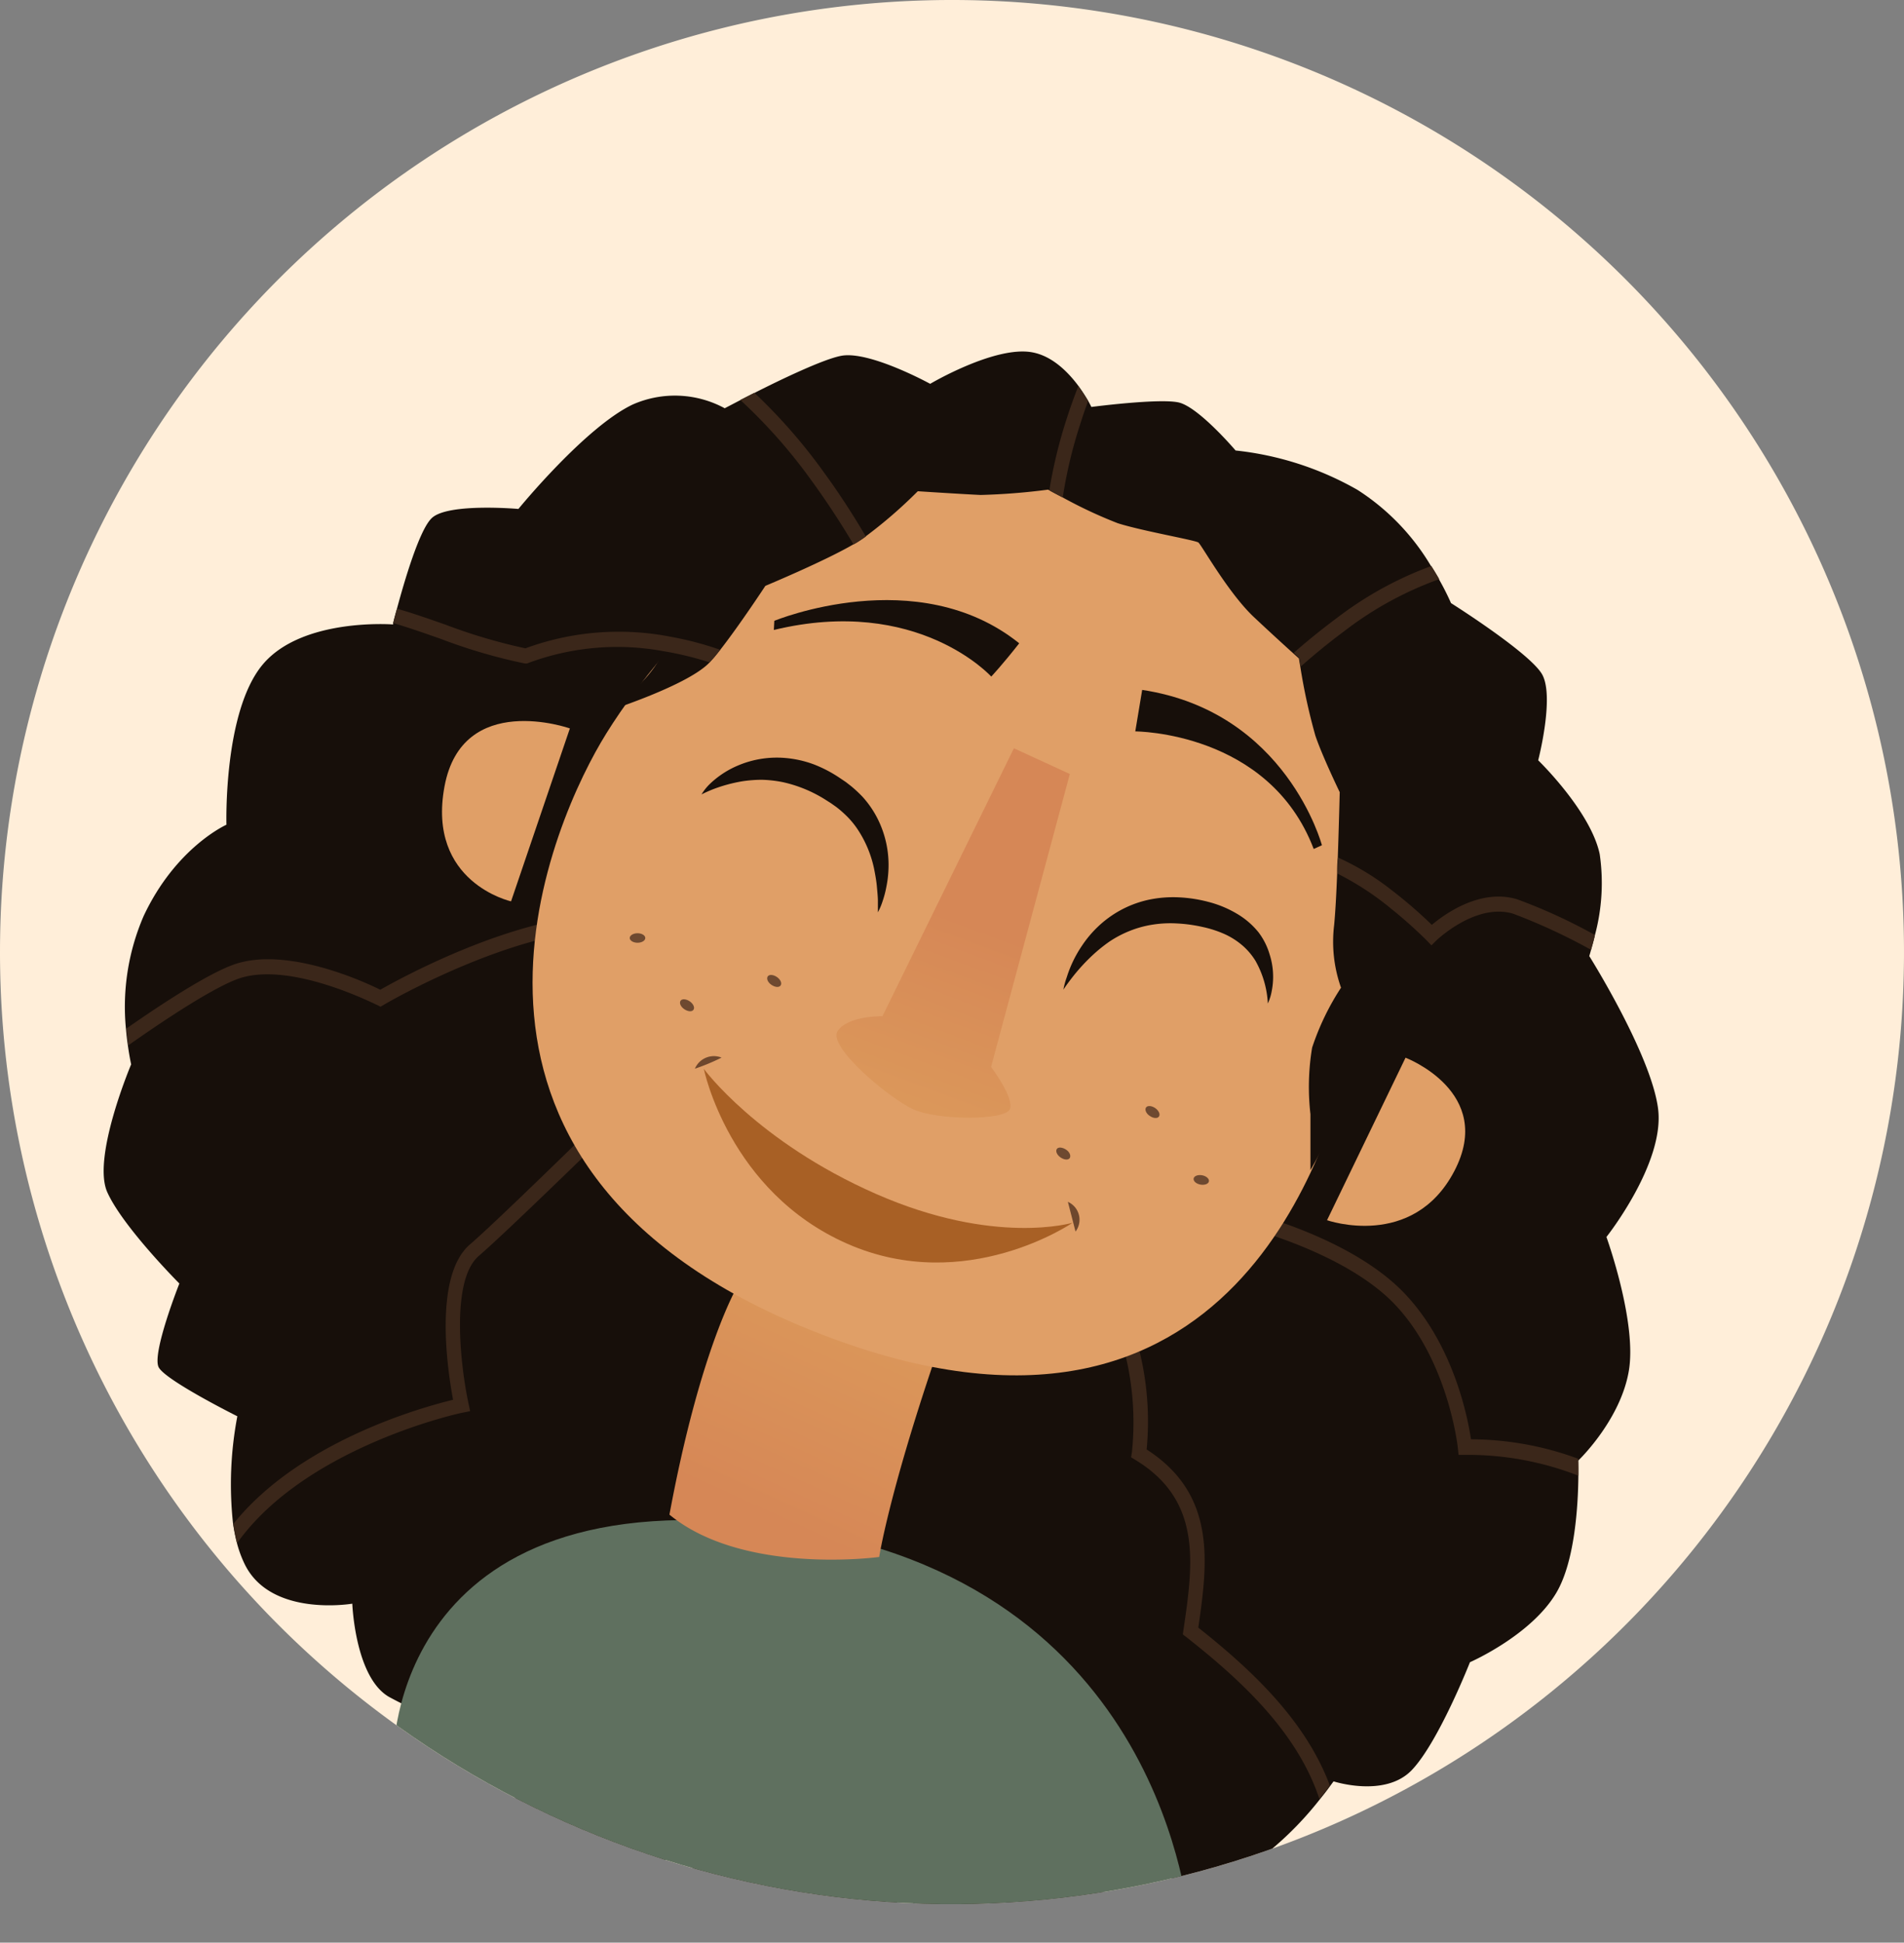<svg xmlns="http://www.w3.org/2000/svg" xmlns:xlink="http://www.w3.org/1999/xlink" viewBox="0 0 204.24 208.37"><rect x="0" y="0" width="204.24" height="208.37" fill="#808080" stroke="none"/><defs><style>.cls-1{fill:none;}.cls-2{fill:#ffeed9;}.cls-3{clip-path:url(#clip-path);}.cls-4{fill:#170f0a;}.cls-5{fill:#3b271a;}.cls-6{fill:#5f705f;}.cls-7{fill:url(#Dégradé_sans_nom_23);}.cls-8{fill:#e09f67;}.cls-9{fill:#a86025;}.cls-10{fill:#6e472d;}.cls-11{fill:url(#Dégradé_sans_nom_23-2);}.cls-12{fill:#6e4930;}</style><clipPath id="clip-path"><path class="cls-1" d="M204.24,102.12A102.12,102.12,0,1,1,102.12,0,102.12,102.12,0,0,1,204.24,102.12Z"/></clipPath><linearGradient id="Dégradé_sans_nom_23" x1="9730.81" y1="141.25" x2="9721.06" y2="162.67" gradientTransform="translate(-9639.03)" gradientUnits="userSpaceOnUse"><stop offset="0" stop-color="#db975a"/><stop offset="1" stop-color="#d68756"/></linearGradient><linearGradient id="Dégradé_sans_nom_23-2" x1="9736.86" y1="118.18" x2="9743.9" y2="99.25" xlink:href="#Dégradé_sans_nom_23"/></defs><title>Fichier 63</title><g id="Calque_2" data-name="Calque 2"><g id="Characters"><path class="cls-2" d="M0,102.12A102.12,102.12,0,1,1,102.12,204.24,102.12,102.12,0,0,1,0,102.12Z"/><g class="cls-3"><path class="cls-4" d="M112.6,52.59l-.14-.07a69.34,69.34,0,0,1-7.22.57c-2-.09-6.75-.4-6.75-.4a50.44,50.44,0,0,1-5.61,4.86c1.38,2.33,2.28,4.1,2.63,4.81,1.84.52,11.36,3,15.19-.15a4.65,4.65,0,0,0,1.53-4.08A27.67,27.67,0,0,1,112.6,52.59Zm0,0-.14-.07a69.34,69.34,0,0,1-7.22.57c-2-.09-6.75-.4-6.75-.4a50.44,50.44,0,0,1-5.61,4.86c1.38,2.33,2.28,4.1,2.63,4.81,1.84.52,11.36,3,15.19-.15a4.65,4.65,0,0,0,1.53-4.08A27.67,27.67,0,0,1,112.6,52.59Zm0,0-.14-.07a69.34,69.34,0,0,1-7.22.57c-2-.09-6.75-.4-6.75-.4a50.44,50.44,0,0,1-5.61,4.86c1.38,2.33,2.28,4.1,2.63,4.81,1.84.52,11.36,3,15.19-.15a4.65,4.65,0,0,0,1.53-4.08A27.67,27.67,0,0,1,112.6,52.59Zm65.26,66.33c-.75-5.82-7.38-16.37-7.38-16.37s.08-.25.19-.67.27-.93.42-1.59a21.62,21.62,0,0,0,.51-8.67C170.63,87,165,81.55,165,81.55s1.8-6.93.39-9.27-9.74-7.59-9.74-7.59a28.52,28.52,0,0,0-1.3-2.57c-.25-.44-.53-.91-.85-1.41a24.58,24.58,0,0,0-7.89-8.17,33.49,33.49,0,0,0-13.07-4.22s-4-4.71-6.14-5.16-9.33.49-9.33.49-.12-.25-.35-.67a19,19,0,0,0-1.05-1.6c-1.11-1.49-2.83-3.23-5-3.6-4-.69-10.89,3.39-10.89,3.39s-6.56-3.6-9.57-3c-1.88.36-6.3,2.46-9.33,4l-1.51.77-1.63.85a11.21,11.21,0,0,0-9.85-.41c-5.09,2.4-12.28,11.21-12.28,11.21s-7.44-.66-9.25.94c-1.35,1.18-3,6.87-3.78,9.76-.21.73-.35,1.29-.41,1.54a1,1,0,0,1,0,.15s-9.77-.76-14,4.31-3.88,17.17-3.88,17.17-5.42,2.41-8.88,9.79a24.52,24.52,0,0,0-1.9,12.11c.06.67.13,1.29.21,1.8.17,1.23.35,2,.35,2s-4.23,10-2.56,13.72,7.73,9.79,7.73,9.79-3,7.57-2.21,9,8.43,5.24,8.43,5.24A38.91,38.91,0,0,0,25,163.44c.11.7.24,1.39.41,2.05a12.34,12.34,0,0,0,.77,2.14c2.73,5.9,11.61,4.38,11.61,4.38s.29,7.9,3.94,10a49,49,0,0,0,8.57,3.64s5,9,10.34,12,13.07,1.55,13.07,1.55a14.16,14.16,0,0,0,10.09,8.08c7.54,1.5,13.38-4,13.38-4s5,6.12,12,5,11.31-8.05,11.31-8.05,8.58,3.25,13.59-.09a35.86,35.86,0,0,0,7.48-7.12c.49-.6.88-1.11,1.12-1.45l.37-.5s5.54,1.8,8.41-1.23,6.22-11.55,6.22-11.55,6.6-2.88,9.29-7.49c2-3.42,2.31-9.52,2.34-12.46,0-1,0-1.69,0-1.69l.06-.06c.52-.51,4.42-4.51,5.32-9.37,1-5.21-2.37-14.54-2.37-14.54S178.61,124.75,177.86,118.92Zm-38.5-48.36s.06.37.16.94a76.8,76.8,0,0,0-5.85,5.75c.94,4,3.87,13.24,7.73,14.06a13.24,13.24,0,0,1,2.13.7c0,.57,0,1.15-.07,1.72a10.66,10.66,0,0,0-2.37-.83c-5.79-1.24-8.88-15.11-9-15.7l-.09-.42.28-.31a73.57,73.57,0,0,1,6.5-6.44ZM78.73,72a26.56,26.56,0,0,0-2.61-1c.27-.3.53-.58.74-.85l.4-.5c1.24.44,2,.79,2.11.84Zm35-14a6.25,6.25,0,0,1-2.13,5.44c-4.85,4-16.39.49-16.88.33l-.32-.09-.15-.31s-1-2.09-2.73-5l.4-.23c.3-.19.61-.39.92-.62,1.38,2.33,2.28,4.1,2.63,4.81,1.84.52,11.36,3,15.19-.15a4.65,4.65,0,0,0,1.53-4.08,27.67,27.67,0,0,1,.37-5.54c.24.14.76.42,1.44.77A24.74,24.74,0,0,0,113.77,58Zm-1.17-5.45-.14-.07a69.34,69.34,0,0,1-7.22.57c-2-.09-6.75-.4-6.75-.4a50.44,50.44,0,0,1-5.61,4.86c1.38,2.33,2.28,4.1,2.63,4.81,1.84.52,11.36,3,15.19-.15a4.65,4.65,0,0,0,1.53-4.08A27.67,27.67,0,0,1,112.6,52.59Zm0,0-.14-.07a69.34,69.34,0,0,1-7.22.57c-2-.09-6.75-.4-6.75-.4a50.44,50.44,0,0,1-5.61,4.86c1.38,2.33,2.28,4.1,2.63,4.81,1.84.52,11.36,3,15.19-.15a4.65,4.65,0,0,0,1.53-4.08A27.67,27.67,0,0,1,112.6,52.59Z"/><path class="cls-5" d="M73.14,101.29c3.1,3.9,2.18,9.84,2.14,10.1l0,.26-.19.2c-.79.77-19.52,19.24-23.73,22.86-3.15,2.72-1.86,12.36-1.1,15.84l.17.81-.77.16c-.19,0-16.86,3.64-24.23,14-.17-.66-.3-1.35-.41-2.05,7.1-8.87,20.23-12.52,23.58-13.33-.56-3-2.15-13.25,1.81-16.66S71.73,112.9,73.8,110.86c.13-1.13.47-5.63-1.84-8.54a7.75,7.75,0,0,0-6.3-2.64c-10.53-.07-24.36,8-24.49,8.1l-.36.2-.36-.19c-.1,0-9.41-4.84-15-2.77-2.65,1-7.36,4.06-11.68,7.1-.08-.51-.15-1.13-.21-1.8,4.23-2.95,8.73-5.83,11.4-6.82,5.6-2.08,14,1.74,15.83,2.66,2.29-1.3,14.8-8.16,24.9-8.09C69,98.11,71.46,99.18,73.14,101.29Z"/><path class="cls-5" d="M169.3,158.28a32.59,32.59,0,0,0-12.13-2.23l-.71,0-.08-.74c0-.09-1-9.18-6.59-15.22-5.09-5.51-15.28-8.26-17.23-8.74-4,3-10,7.55-11.82,9A31.72,31.72,0,0,1,123,155.47c7.45,4.8,6.58,12,5.54,19.11,5.79,4.58,11.52,10,14.11,16.93-.24.34-.63.85-1.12,1.45-2.35-7.13-8.33-12.69-14.28-17.37l-.37-.28.07-.49c1.05-7.14,2-13.88-5.16-18.23l-.46-.28.09-.55a30.75,30.75,0,0,0-2-14.52l-.16,0-.32-.62c-.38-.78-.38-.78,13-10.82l.27-.21.33.07c.51.12,12.4,2.85,18.32,9.28,5.08,5.49,6.58,13.06,6.93,15.44a33.49,33.49,0,0,1,11.54,2.1l-.06.06S169.32,157.24,169.3,158.28Z"/><path class="cls-6" d="M42.2,188.36S41.8,158,83.83,163.77c41.58,5.7,43.45,42.55,43.8,41.91s-19.33,2.51-46-.19C59.68,203.28,42.2,188.36,42.2,188.36Z"/><path class="cls-7" d="M79.14,137.9s-4,6.6-7.33,24.56C79.75,169,94.31,167,94.31,167s1-6.58,5.94-21.17A133.2,133.2,0,0,1,79.14,137.9Z"/><path class="cls-8" d="M64.46,79.63C58.33,90.11,43.52,126,88.26,143.18s54.26-21.66,56.64-29.28S153,66.07,123.24,53,70.17,69.87,64.46,79.63Z"/><path class="cls-4" d="M83.06,66.59S98.42,60.24,109.33,69c-1.8,2.3-3,3.57-3,3.57s-7.89-8.73-23.32-5Z"/><path class="cls-4" d="M122.52,74l-.74,4.45s14.34,0,19.14,12.61l.88-.4S138,76.34,122.52,74Z"/><path class="cls-9" d="M75.5,114.65s5.72,7.81,18.47,13.41,21.09,3.09,21.09,3.09S103.63,139,90.9,133.41,75.5,114.65,75.5,114.65Z"/><path class="cls-10" d="M74.54,114.63a2.21,2.21,0,0,1,2.86-1.19A22.32,22.32,0,0,1,74.54,114.63Z"/><path class="cls-10" d="M114.55,128.91l.82,3.19A2.1,2.1,0,0,0,114.55,128.91Z"/><path class="cls-11" d="M94.66,109s-3.7-.08-4.81,1.59S95.4,117.83,98,119s9.75,1.19,10.31,0-2-4.56-2-4.56l8.45-31.42-6-2.76Z"/><path class="cls-8" d="M61.13,78.13s-11.54-4.07-13.45,6.23,7.14,12.32,7.14,12.32Z"/><path class="cls-8" d="M150.77,113.45l-8.42,17.43s9.2,3.23,13.65-5.26S150.77,113.45,150.77,113.45Z"/><path class="cls-4" d="M149.36,95.57c0,.66-.07,1.31-.12,1.94a67.69,67.69,0,0,1-8.67,28l0-6a25.67,25.67,0,0,1,.18-7.14,27.51,27.51,0,0,1,3.1-6.43,14.76,14.76,0,0,1-.74-6.7c.13-1.34.24-3.35.32-5.45,0-.57,0-1.15.07-1.72.13-3.67.21-7.1.21-7.1s-1.86-3.84-2.61-6.06a63.64,63.64,0,0,1-1.61-7.35c-.1-.57-.16-.94-.16-.94l-.59-.53c-.83-.75-2.47-2.24-4.34-4-2.72-2.62-5.52-7.65-5.85-7.9s-6.09-1.25-8.65-2.07A49.07,49.07,0,0,1,114,53.36c-.68-.35-1.2-.63-1.44-.77l-.14-.07a69.34,69.34,0,0,1-7.22.57c-2-.09-6.75-.4-6.75-.4a50.44,50.44,0,0,1-5.61,4.86c-.31.23-.62.43-.92.62l-.4.23c-3.09,1.8-9.42,4.44-9.42,4.44S79.37,67,77.26,69.7l-.4.5c-.21.27-.47.55-.74.85-2.54,2.68-12.3,5.67-12.3,5.67s5.2-2.23,7.37-6.87c.23-.5.49-1,.77-1.54a50.49,50.49,0,0,1,7.66-10.73A34.67,34.67,0,0,1,87,51.52c.46-.27.92-.54,1.39-.8a45.62,45.62,0,0,1,25.88-5.3c.53,0,1,.1,1.57.17a42.72,42.72,0,0,1,7.85,1.69c8.65,2.73,15.34,9.87,19.72,19,.25.48.48,1,.69,1.49a64,64,0,0,1,5.24,23.12C149.43,92.46,149.42,94,149.36,95.57Z"/><path class="cls-4" d="M75.25,85.21s.43-.23,1.2-.54a16.32,16.32,0,0,1,3.18-.87,14,14,0,0,1,2.1-.16A12.85,12.85,0,0,1,84,83.9a14.3,14.3,0,0,1,4.58,1.9l.55.35.54.38a10.62,10.62,0,0,1,.91.77,9.13,9.13,0,0,1,1.53,1.83,12.17,12.17,0,0,1,1.66,4.09c.13.67.24,1.29.29,1.85s.1,1.06.11,1.47c0,.83,0,1.32,0,1.32a7.28,7.28,0,0,0,.52-1.24,10.72,10.72,0,0,0,.39-1.5,11.72,11.72,0,0,0,.23-2A11.05,11.05,0,0,0,94.23,88a10.59,10.59,0,0,0-1.72-2.55,14.16,14.16,0,0,0-1.19-1.11l-.59-.46-.64-.43A14,14,0,0,0,87.33,82a11.56,11.56,0,0,0-3-.69,10.66,10.66,0,0,0-5.24.83,9.9,9.9,0,0,0-3,2A5.64,5.64,0,0,0,75.25,85.21Z"/><path class="cls-4" d="M114.07,106.15s.28-.44.81-1.13a20.3,20.3,0,0,1,2.38-2.62A16.41,16.41,0,0,1,119,101a11.66,11.66,0,0,1,2.16-1.14,11.18,11.18,0,0,1,2.46-.68,12.21,12.21,0,0,1,2.64-.13,15.89,15.89,0,0,1,2.71.37,11.92,11.92,0,0,1,2.41.78,8,8,0,0,1,1.94,1.25,7.1,7.1,0,0,1,1.36,1.62,10.37,10.37,0,0,1,1.32,4.57,5.57,5.57,0,0,0,.42-1.36,7.85,7.85,0,0,0-.22-3.88A7.29,7.29,0,0,0,135,100a8.51,8.51,0,0,0-2.33-2,11.66,11.66,0,0,0-3-1.25,15.16,15.16,0,0,0-3.2-.5,12.7,12.7,0,0,0-3.31.27,11.4,11.4,0,0,0-3,1.13,11.53,11.53,0,0,0-2.4,1.76,12,12,0,0,0-1.68,2,12.87,12.87,0,0,0-1.65,3.41A8.13,8.13,0,0,0,114.07,106.15Z"/><path class="cls-12" d="M69.22,100.61c0,.28-.37.51-.83.51s-.84-.23-.84-.51.38-.51.84-.51S69.22,100.33,69.22,100.61Z"/><path class="cls-12" d="M74.38,108.32c-.17.23-.6.19-1-.09s-.53-.68-.37-.9.61-.19,1,.09S74.55,108.1,74.38,108.32Z"/><path class="cls-12" d="M83.73,105.71c-.17.23-.6.19-1-.09s-.53-.68-.37-.9.61-.19,1,.09S83.9,105.49,83.73,105.71Z"/><path class="cls-12" d="M114.74,124.23c-.17.22-.61.18-1-.1s-.53-.68-.37-.9.6-.18,1,.09S114.9,124,114.74,124.23Z"/><path class="cls-12" d="M124.31,119.77c-.17.23-.6.19-1-.09s-.53-.68-.37-.9.61-.19,1,.09S124.48,119.55,124.31,119.77Z"/><path class="cls-12" d="M129.68,126.71c-.05.28-.46.43-.91.35s-.78-.37-.73-.65.46-.43.91-.35S129.73,126.44,129.68,126.71Z"/><path class="cls-5" d="M92.88,57.55c-.31.23-.62.43-.92.62l-.4.23c-1.19-2-2.72-4.4-4.53-6.88a56.57,56.57,0,0,0-7.62-8.62l1.51-.77a58.8,58.8,0,0,1,7.5,8.59C90.22,53.19,91.72,55.57,92.88,57.55Z"/><path class="cls-5" d="M114,53.36c-.68-.35-1.2-.63-1.44-.77a51.57,51.57,0,0,1,1.7-7.17c.43-1.37.91-2.73,1.41-4a19,19,0,0,1,1.05,1.6c-.32.86-.61,1.72-.89,2.61A49.2,49.2,0,0,0,114,53.36Z"/><path class="cls-5" d="M154.39,62.12a37.31,37.31,0,0,0-10.26,5.63c-1.67,1.24-3.23,2.53-4.61,3.75-.1-.57-.16-.94-.16-.94l-.59-.53c1.4-1.23,3-2.53,4.67-3.77a38.43,38.43,0,0,1,10.1-5.55C153.86,61.21,154.14,61.68,154.39,62.12Z"/><path class="cls-5" d="M171.09,100.29c-.15.66-.3,1.2-.42,1.59A62.46,62.46,0,0,0,162.3,98c-4-1.18-8.17,2.83-8.22,2.87l-.53.53-.52-.54a48.93,48.93,0,0,0-3.79-3.38,30.6,30.6,0,0,0-5.78-3.78c0-.57,0-1.15.07-1.72a27.77,27.77,0,0,1,5.83,3.56,48.57,48.57,0,0,1,4.23,3.66c1.4-1.17,5.2-3.92,9.13-2.75A58.76,58.76,0,0,1,171.09,100.29Z"/><path class="cls-5" d="M77.26,69.7l-.4.5c-.21.27-.47.55-.74.85a34.3,34.3,0,0,0-4.93-1.2,27.31,27.31,0,0,0-14.46,1.24l-.2.08-.21,0a58.61,58.61,0,0,1-9-2.63c-1.73-.61-3.44-1.21-5.14-1.71.06-.25.2-.81.41-1.54,1.76.5,3.5,1.12,5.22,1.72a59.08,59.08,0,0,0,8.55,2.53A29,29,0,0,1,72,68.31,34.52,34.52,0,0,1,77.26,69.7Z"/></g></g></g></svg>